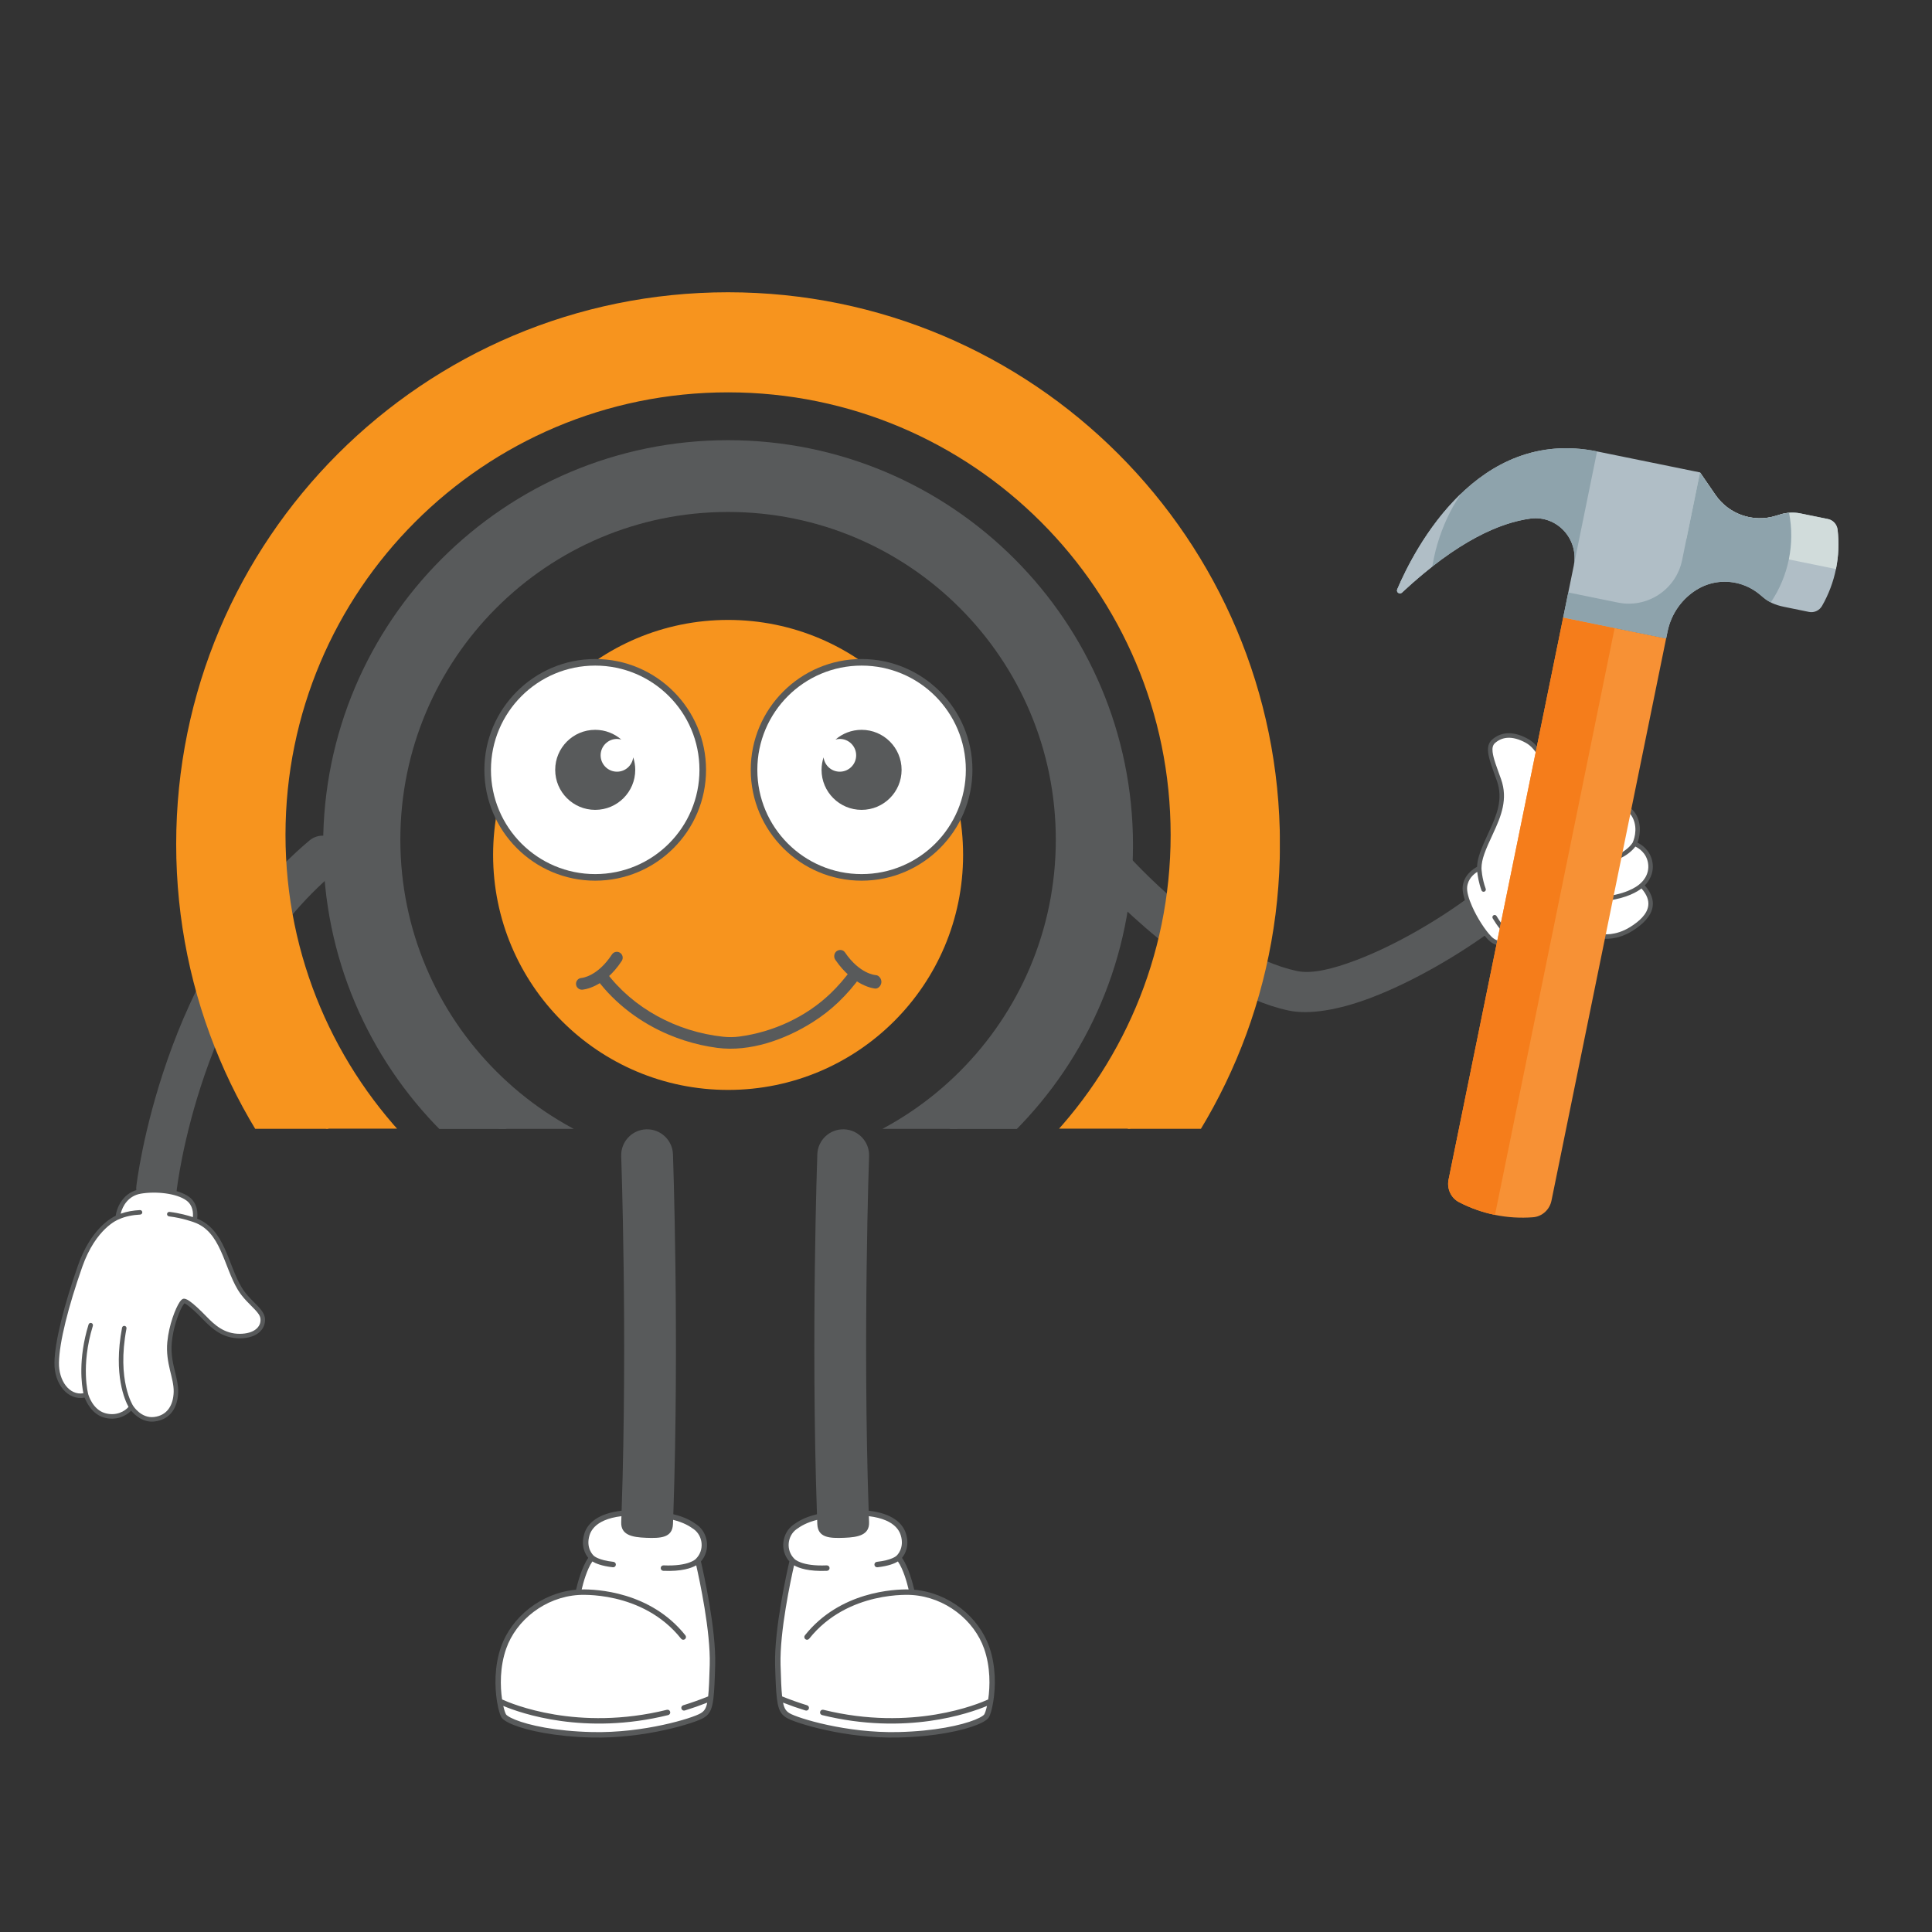 <svg xmlns="http://www.w3.org/2000/svg" xmlns:xlink="http://www.w3.org/1999/xlink" width="4000" zoomAndPan="magnify" viewBox="0 0 3000 3000" height="4000" preserveAspectRatio="xMidYMid meet" version="1.0"><rect x="0" y="0" width="3000" height="3000" fill="#333333" stroke="none"/><defs><clipPath id="c47a252185"><path d="M 765.691 962.617 L 1495.496 962.617 L 1495.496 1692.422 L 765.691 1692.422 Z M 765.691 962.617 " clip-rule="nonzero"/></clipPath><clipPath id="83bbbc7b31"><path d="M 1130.594 962.617 C 929.062 962.617 765.691 1125.988 765.691 1327.52 C 765.691 1529.051 929.062 1692.422 1130.594 1692.422 C 1332.125 1692.422 1495.496 1529.051 1495.496 1327.52 C 1495.496 1125.988 1332.125 962.617 1130.594 962.617 Z M 1130.594 962.617 " clip-rule="nonzero"/></clipPath><clipPath id="33550ace74"><path d="M 1695 1315 L 2334 1315 L 2334 1572 L 1695 1572 Z M 1695 1315 " clip-rule="nonzero"/></clipPath><clipPath id="7119ed9449"><path d="M 1673.445 1245.414 L 2527.938 1103.184 L 2591.234 1483.449 L 1736.742 1625.68 Z M 1673.445 1245.414 " clip-rule="nonzero"/></clipPath><clipPath id="24881e9f15"><path d="M 2527.57 1103.242 L 1673.074 1245.473 L 1736.371 1625.742 L 2590.863 1483.512 Z M 2527.57 1103.242 " clip-rule="nonzero"/></clipPath><clipPath id="944d6be556"><path d="M 2274 1142 L 2564 1142 L 2564 1479 L 2274 1479 Z M 2274 1142 " clip-rule="nonzero"/></clipPath><clipPath id="0e6e007e0b"><path d="M 1673.445 1245.414 L 2527.938 1103.184 L 2591.234 1483.449 L 1736.742 1625.68 Z M 1673.445 1245.414 " clip-rule="nonzero"/></clipPath><clipPath id="5c76165fb9"><path d="M 2527.57 1103.242 L 1673.074 1245.473 L 1736.371 1625.742 L 2590.863 1483.512 Z M 2527.57 1103.242 " clip-rule="nonzero"/></clipPath><clipPath id="26d12be80b"><path d="M 2271 1138 L 2567 1138 L 2567 1482 L 2271 1482 Z M 2271 1138 " clip-rule="nonzero"/></clipPath><clipPath id="1efcc36378"><path d="M 1673.445 1245.414 L 2527.938 1103.184 L 2591.234 1483.449 L 1736.742 1625.68 Z M 1673.445 1245.414 " clip-rule="nonzero"/></clipPath><clipPath id="79eafb0fce"><path d="M 2527.57 1103.242 L 1673.074 1245.473 L 1736.371 1625.742 L 2590.863 1483.512 Z M 2527.57 1103.242 " clip-rule="nonzero"/></clipPath><clipPath id="466b181e9f"><path d="M 211 1297 L 533 1297 L 533 1877 L 211 1877 Z M 211 1297 " clip-rule="nonzero"/></clipPath><clipPath id="a20a3a52fd"><path d="M 62.945 1304.059 L 535.301 1292.371 L 557.785 2201.094 L 85.43 2212.781 Z M 62.945 1304.059 " clip-rule="nonzero"/></clipPath><clipPath id="7a0e96ebed"><path d="M 535.559 1292.367 L 63.203 1304.051 L 85.688 2212.773 L 558.043 2201.086 Z M 535.559 1292.367 " clip-rule="nonzero"/></clipPath><clipPath id="6be608d5c1"><path d="M 88 1848 L 409 1848 L 409 2205 L 88 2205 Z M 88 1848 " clip-rule="nonzero"/></clipPath><clipPath id="d641df66a2"><path d="M 62.945 1304.059 L 535.301 1292.371 L 557.785 2201.094 L 85.43 2212.781 Z M 62.945 1304.059 " clip-rule="nonzero"/></clipPath><clipPath id="3a079ecf81"><path d="M 535.559 1292.367 L 63.203 1304.051 L 85.688 2212.773 L 558.043 2201.086 Z M 535.559 1292.367 " clip-rule="nonzero"/></clipPath><clipPath id="05abbd574d"><path d="M 84 1844 L 412 1844 L 412 2208 L 84 2208 Z M 84 1844 " clip-rule="nonzero"/></clipPath><clipPath id="583cb9e28a"><path d="M 62.945 1304.059 L 535.301 1292.371 L 557.785 2201.094 L 85.43 2212.781 Z M 62.945 1304.059 " clip-rule="nonzero"/></clipPath><clipPath id="f7477a4cc9"><path d="M 535.559 1292.367 L 63.203 1304.051 L 85.688 2212.773 L 558.043 2201.086 Z M 535.559 1292.367 " clip-rule="nonzero"/></clipPath><clipPath id="0500642e79"><path d="M 357.41 523.34 L 1903.91 523.34 L 1903.91 1752.59 L 357.41 1752.59 Z M 357.41 523.34 " clip-rule="nonzero"/></clipPath><clipPath id="05e5bb0b8c"><path d="M 501.781 683.52 L 1759.531 683.52 L 1759.531 1753.02 L 501.781 1753.02 Z M 501.781 683.52 " clip-rule="nonzero"/></clipPath><clipPath id="52df308e90"><path d="M 273.582 453.836 L 1987.332 453.836 L 1987.332 1752.836 L 273.582 1752.836 Z M 273.582 453.836 " clip-rule="nonzero"/></clipPath><clipPath id="2b84cfbbe6"><path d="M 558.051 731.355 L 1703.301 731.355 L 1703.301 1752.855 L 558.051 1752.855 Z M 558.051 731.355 " clip-rule="nonzero"/></clipPath><clipPath id="784fb4d2e3"><path d="M 752.133 1023.141 L 1097 1023.141 L 1097 1368 L 752.133 1368 Z M 752.133 1023.141 " clip-rule="nonzero"/></clipPath><clipPath id="a046ea27f3"><path d="M 1165 1023.141 L 1509.633 1023.141 L 1509.633 1368 L 1165 1368 Z M 1165 1023.141 " clip-rule="nonzero"/></clipPath><clipPath id="88c68c1338"><path d="M 2248 958 L 2588 958 L 2588 1891 L 2248 1891 Z M 2248 958 " clip-rule="nonzero"/></clipPath><clipPath id="d60df2aecf"><path d="M 2515.445 453.836 L 3176.785 1161.043 L 2334.82 1948.398 L 1673.48 1241.191 Z M 2515.445 453.836 " clip-rule="nonzero"/></clipPath><clipPath id="1de80470e2"><path d="M 3176.855 1161.117 L 2515.52 453.914 L 1673.555 1241.27 L 2334.891 1948.473 Z M 3176.855 1161.117 " clip-rule="nonzero"/></clipPath><clipPath id="c1fd9f280c"><path d="M 3176.855 1161.117 L 2515.52 453.914 L 1673.555 1241.27 L 2334.891 1948.473 Z M 3176.855 1161.117 " clip-rule="nonzero"/></clipPath><clipPath id="4296e8f0e7"><path d="M 2248 958 L 2508 958 L 2508 1887 L 2248 1887 Z M 2248 958 " clip-rule="nonzero"/></clipPath><clipPath id="36cfe0da16"><path d="M 2515.445 453.836 L 3176.785 1161.043 L 2334.82 1948.398 L 1673.48 1241.191 Z M 2515.445 453.836 " clip-rule="nonzero"/></clipPath><clipPath id="d2491afde2"><path d="M 3176.855 1161.117 L 2515.52 453.914 L 1673.555 1241.27 L 2334.891 1948.473 Z M 3176.855 1161.117 " clip-rule="nonzero"/></clipPath><clipPath id="b0839000e2"><path d="M 3176.855 1161.117 L 2515.52 453.914 L 1673.555 1241.27 L 2334.891 1948.473 Z M 3176.855 1161.117 " clip-rule="nonzero"/></clipPath><clipPath id="5a0d079d0b"><path d="M 2169 695 L 2855 695 L 2855 992 L 2169 992 Z M 2169 695 " clip-rule="nonzero"/></clipPath><clipPath id="2e2c931757"><path d="M 2515.445 453.836 L 3176.785 1161.043 L 2334.82 1948.398 L 1673.48 1241.191 Z M 2515.445 453.836 " clip-rule="nonzero"/></clipPath><clipPath id="c78a1bc318"><path d="M 3176.855 1161.117 L 2515.52 453.914 L 1673.555 1241.27 L 2334.891 1948.473 Z M 3176.855 1161.117 " clip-rule="nonzero"/></clipPath><clipPath id="9a8efa32f6"><path d="M 3176.855 1161.117 L 2515.52 453.914 L 1673.555 1241.27 L 2334.891 1948.473 Z M 3176.855 1161.117 " clip-rule="nonzero"/></clipPath><clipPath id="eb1cfbfec9"><path d="M 2618 733 L 2855 733 L 2855 884 L 2618 884 Z M 2618 733 " clip-rule="nonzero"/></clipPath><clipPath id="817329b108"><path d="M 2515.445 453.836 L 3176.785 1161.043 L 2334.82 1948.398 L 1673.48 1241.191 Z M 2515.445 453.836 " clip-rule="nonzero"/></clipPath><clipPath id="36673cadb3"><path d="M 3176.855 1161.117 L 2515.52 453.914 L 1673.555 1241.27 L 2334.891 1948.473 Z M 3176.855 1161.117 " clip-rule="nonzero"/></clipPath><clipPath id="6b10b15367"><path d="M 3176.855 1161.117 L 2515.52 453.914 L 1673.555 1241.27 L 2334.891 1948.473 Z M 3176.855 1161.117 " clip-rule="nonzero"/></clipPath><clipPath id="5dbd6e0455"><path d="M 2169 695 L 2480 695 L 2480 922 L 2169 922 Z M 2169 695 " clip-rule="nonzero"/></clipPath><clipPath id="0b0b16169e"><path d="M 2515.445 453.836 L 3176.785 1161.043 L 2334.82 1948.398 L 1673.48 1241.191 Z M 2515.445 453.836 " clip-rule="nonzero"/></clipPath><clipPath id="64d46421be"><path d="M 3176.855 1161.117 L 2515.52 453.914 L 1673.555 1241.27 L 2334.891 1948.473 Z M 3176.855 1161.117 " clip-rule="nonzero"/></clipPath><clipPath id="e21ca3ee12"><path d="M 3176.855 1161.117 L 2515.52 453.914 L 1673.555 1241.27 L 2334.891 1948.473 Z M 3176.855 1161.117 " clip-rule="nonzero"/></clipPath><clipPath id="819aafcdcb"><path d="M 2169 766 L 2270 766 L 2270 922 L 2169 922 Z M 2169 766 " clip-rule="nonzero"/></clipPath><clipPath id="5dde52a0ed"><path d="M 2515.445 453.836 L 3176.785 1161.043 L 2334.82 1948.398 L 1673.48 1241.191 Z M 2515.445 453.836 " clip-rule="nonzero"/></clipPath><clipPath id="cacc536f0a"><path d="M 3176.855 1161.117 L 2515.52 453.914 L 1673.555 1241.27 L 2334.891 1948.473 Z M 3176.855 1161.117 " clip-rule="nonzero"/></clipPath><clipPath id="7938b53fe7"><path d="M 3176.855 1161.117 L 2515.52 453.914 L 1673.555 1241.27 L 2334.891 1948.473 Z M 3176.855 1161.117 " clip-rule="nonzero"/></clipPath><clipPath id="eba73d78ff"><path d="M 2427 733 L 2782 733 L 2782 992 L 2427 992 Z M 2427 733 " clip-rule="nonzero"/></clipPath><clipPath id="1444c6c68b"><path d="M 2515.445 453.836 L 3176.785 1161.043 L 2334.82 1948.398 L 1673.48 1241.191 Z M 2515.445 453.836 " clip-rule="nonzero"/></clipPath><clipPath id="d1e84a5c94"><path d="M 3176.855 1161.117 L 2515.52 453.914 L 1673.555 1241.27 L 2334.891 1948.473 Z M 3176.855 1161.117 " clip-rule="nonzero"/></clipPath><clipPath id="381407e100"><path d="M 3176.855 1161.117 L 2515.52 453.914 L 1673.555 1241.27 L 2334.891 1948.473 Z M 3176.855 1161.117 " clip-rule="nonzero"/></clipPath></defs><g clip-path="url(#c47a252185)"><g clip-path="url(#83bbbc7b31)"><path fill="#f7941e" d="M 765.691 962.617 L 1495.496 962.617 L 1495.496 1692.422 L 765.691 1692.422 Z M 765.691 962.617 " fill-opacity="1" fill-rule="nonzero"/></g></g><g clip-path="url(#33550ace74)"><g clip-path="url(#7119ed9449)"><g clip-path="url(#24881e9f15)"><path fill="#585a5b" d="M 1749.902 1326.328 C 1749.902 1326.328 1886.559 1480.645 2013.949 1507.781 C 2037.445 1512.781 2070.055 1504.43 2105.66 1491.004 C 2166.496 1468.07 2234.281 1428.105 2283.508 1391.258 C 2297.367 1380.883 2317.043 1383.719 2327.414 1397.574 C 2337.789 1411.43 2334.957 1431.109 2321.098 1441.48 C 2267.621 1481.512 2193.891 1524.781 2127.789 1549.703 C 2078.762 1568.191 2033.238 1576.023 2000.883 1569.133 C 1858.086 1538.719 1703.215 1368.234 1703.215 1368.234 C 1691.652 1355.352 1692.723 1335.5 1705.605 1323.938 C 1718.488 1312.375 1738.34 1313.445 1749.902 1326.328 Z M 1749.902 1326.328 " fill-opacity="1" fill-rule="evenodd"/></g></g></g><g clip-path="url(#944d6be556)"><g clip-path="url(#0e6e007e0b)"><g clip-path="url(#5c76165fb9)"><path fill="#ffffff" d="M 2426.223 1249.039 C 2415.949 1243.531 2410.957 1235.953 2406.406 1217.332 C 2401.852 1198.715 2394.648 1163.375 2370.914 1150.363 C 2347.176 1137.359 2330.445 1141.238 2319.199 1151.141 C 2307.953 1161.051 2316.93 1181.137 2327.551 1211.023 C 2338.164 1240.906 2327.531 1266.664 2315.082 1293.324 C 2302.633 1319.98 2297.059 1333.848 2296.957 1348.195 C 2296.957 1348.195 2276.809 1356.719 2274.734 1376.848 C 2272.668 1396.977 2296.867 1439.898 2313.273 1456.691 C 2329.676 1473.484 2350.328 1459.055 2350.328 1459.055 C 2350.328 1459.055 2374.746 1477.539 2405.719 1478.23 C 2436.688 1478.922 2463.957 1457.645 2486.938 1453.688 C 2486.938 1453.688 2508.023 1458.188 2533.312 1442.316 C 2557.621 1427.059 2577.539 1404.289 2549.129 1374.723 C 2549.129 1374.723 2566.344 1361.395 2562.438 1339.203 C 2558.527 1317.004 2538.145 1310.262 2538.145 1310.262 C 2538.145 1310.262 2548.691 1289.164 2538.43 1268.348 C 2528.164 1247.531 2499.035 1242.973 2474.473 1246.84 C 2449.91 1250.707 2436.5 1254.551 2426.223 1249.039 Z M 2426.223 1249.039 " fill-opacity="1" fill-rule="evenodd"/></g></g></g><g clip-path="url(#26d12be80b)"><g clip-path="url(#1efcc36378)"><g clip-path="url(#79eafb0fce)"><path fill="#585a5b" d="M 2427.871 1245.969 C 2432.461 1248.43 2437.766 1248.664 2444.652 1247.988 C 2452.305 1247.238 2461.73 1245.316 2473.93 1243.398 C 2489.301 1240.977 2506.383 1241.785 2519.902 1247.457 C 2529.34 1251.414 2537.066 1257.715 2541.551 1266.805 C 2550.004 1283.953 2545.32 1301.281 2542.676 1308.422 C 2549.117 1311.578 2562.641 1320.262 2565.871 1338.594 C 2569.098 1356.941 2559.129 1369.746 2554.043 1374.922 C 2564.469 1386.754 2567.59 1397.633 2566.289 1407.355 C 2564.234 1422.684 2550.68 1435.531 2535.164 1445.266 C 2511.289 1460.254 2490.934 1457.887 2486.926 1457.227 C 2475.828 1459.285 2463.738 1465.398 2450.68 1470.914 C 2436.68 1476.824 2421.629 1482.074 2405.641 1481.715 C 2378.785 1481.117 2356.684 1467.605 2350.176 1463.207 C 2344.027 1466.605 2325.812 1474.52 2310.777 1459.129 C 2300.723 1448.832 2287.77 1428.941 2279.496 1410.219 C 2273.809 1397.344 2270.398 1384.977 2271.27 1376.492 C 2273.113 1358.562 2287.984 1348.988 2293.531 1346.016 C 2294.137 1332.031 2299.785 1317.852 2311.926 1291.848 C 2323.98 1266.031 2334.547 1241.129 2324.262 1212.188 C 2317.777 1193.938 2311.953 1179.258 2310.758 1168.27 C 2309.832 1159.754 2311.574 1153.219 2316.895 1148.527 C 2329.004 1137.859 2347.023 1133.301 2372.586 1147.312 C 2382.684 1152.844 2390.031 1162.121 2395.441 1172.598 C 2403.219 1187.637 2407.008 1205.129 2409.793 1216.508 C 2413.996 1233.719 2418.371 1240.871 2427.871 1245.969 Z M 2300.441 1348.172 C 2300.555 1334.203 2306.129 1320.738 2318.238 1294.797 C 2331.082 1267.293 2341.785 1240.684 2330.832 1209.855 C 2324.578 1192.246 2318.844 1178.113 2317.684 1167.512 C 2317.047 1161.633 2317.828 1156.996 2321.504 1153.758 C 2331.883 1144.613 2347.332 1141.414 2369.238 1153.422 C 2378.129 1158.293 2384.484 1166.574 2389.25 1175.797 C 2396.754 1190.301 2400.336 1207.191 2403.02 1218.164 C 2407.918 1238.188 2413.523 1246.184 2424.574 1252.109 C 2429.199 1254.586 2434.367 1255.461 2440.695 1255.242 C 2449.234 1254.953 2460.094 1252.629 2475.016 1250.281 C 2486.809 1248.422 2499.695 1248.562 2510.871 1251.691 C 2521.516 1254.672 2530.605 1260.363 2535.301 1269.887 C 2544.32 1288.18 2535.973 1306.715 2535.098 1308.555 C 2530.109 1316.281 2520.863 1322.781 2514.078 1325.883 C 2484.727 1339.297 2453.516 1334.559 2453.047 1334.484 L 2452.922 1334.469 C 2452.863 1334.461 2452.809 1334.457 2452.75 1334.449 C 2451.859 1334.375 2429.555 1332.285 2427.734 1311.559 C 2426.086 1292.793 2442.473 1276.863 2477.988 1269.75 C 2479.875 1269.371 2481.098 1267.531 2480.723 1265.648 C 2480.344 1263.762 2478.508 1262.535 2476.621 1262.914 C 2451.242 1268 2434.992 1277.68 2426.867 1289.469 C 2426.648 1281.293 2425.914 1276.184 2425.914 1276.184 C 2425.637 1274.281 2423.867 1272.961 2421.961 1273.238 C 2420.059 1273.516 2418.738 1275.285 2419.016 1277.188 C 2419.016 1277.188 2427.035 1331.543 2398.078 1367.238 C 2396.863 1368.734 2397.094 1370.93 2398.59 1372.141 C 2400.082 1373.355 2402.281 1373.125 2403.488 1371.633 C 2415.164 1357.238 2421.207 1339.992 2424.207 1324.145 C 2429.141 1333.449 2438.18 1337.797 2444.652 1339.789 C 2438.312 1345.891 2429.836 1357.625 2434.281 1374.141 C 2437.613 1386.496 2445.648 1393.691 2456.996 1397.223 C 2459.004 1397.848 2461.117 1398.352 2463.332 1398.746 C 2452.688 1409.102 2450.051 1424.93 2457.062 1437.109 C 2461.887 1445.5 2468.887 1450.457 2474.844 1453.34 C 2466.375 1456.273 2457.402 1460.504 2447.969 1464.492 C 2434.848 1470.031 2420.781 1475.082 2405.793 1474.75 C 2376.734 1474.098 2353.66 1457.191 2352.48 1456.309 C 2340.391 1446.395 2331.062 1434.578 2323.871 1422.473 C 2322.891 1420.816 2320.75 1420.273 2319.094 1421.258 C 2317.441 1422.238 2316.895 1424.379 2317.879 1426.031 C 2324.691 1437.5 2333.336 1448.711 2344.262 1458.453 C 2338.09 1461.316 2325.984 1464.719 2315.766 1454.258 C 2306.137 1444.398 2293.789 1425.324 2285.871 1407.402 C 2280.766 1395.844 2277.422 1384.82 2278.203 1377.203 C 2279.477 1364.836 2288.348 1357.348 2293.875 1353.832 C 2294.52 1360.031 2296.176 1370.746 2300.434 1382.469 C 2301.09 1384.273 2303.09 1385.211 2304.898 1384.551 C 2306.707 1383.895 2307.641 1381.891 2306.984 1380.086 C 2300.957 1363.488 2300.465 1349.051 2300.441 1348.172 Z M 2548.859 1379.574 C 2557.508 1389.41 2560.469 1398.316 2559.379 1406.43 C 2557.57 1419.922 2545.117 1430.793 2531.457 1439.363 C 2507.863 1454.176 2488.176 1450.383 2487.672 1450.285 C 2487.605 1450.27 2487.531 1450.254 2487.461 1450.246 L 2487.402 1450.238 C 2487.402 1450.238 2471.395 1448.051 2463.102 1433.633 C 2456.637 1422.395 2460.938 1407.301 2473.324 1399.785 C 2480.406 1400.074 2488.199 1399.566 2496.488 1398.461 C 2526.941 1394.414 2542.898 1384.266 2548.859 1379.574 Z M 2539.398 1314.559 C 2544.48 1316.973 2556.25 1324.16 2559.004 1339.805 C 2562.457 1359.434 2547.691 1371.41 2547.016 1371.945 C 2546.891 1372.039 2546.777 1372.141 2546.664 1372.254 L 2546.602 1372.32 C 2546.512 1372.41 2532.543 1386.641 2495.57 1391.555 C 2481.426 1393.434 2468.832 1393.605 2459.066 1390.57 C 2450.074 1387.77 2443.648 1382.117 2441.012 1372.332 C 2436.328 1354.941 2449.574 1344.195 2453.336 1341.551 C 2459.941 1342.344 2489.242 1344.898 2516.98 1332.219 C 2524.074 1328.973 2533.477 1322.418 2539.398 1314.559 Z M 2539.398 1314.559 " fill-opacity="1" fill-rule="evenodd"/></g></g></g><g clip-path="url(#466b181e9f)"><g clip-path="url(#a20a3a52fd)"><g clip-path="url(#7a0e96ebed)"><path fill="#585a5b" d="M 211.754 1841.633 C 211.754 1841.633 250.977 1497.363 480.691 1304.973 C 494.016 1293.816 513.891 1295.574 525.051 1308.895 C 536.207 1322.219 534.449 1342.098 521.125 1353.258 C 309.336 1530.641 274.344 1848.648 274.344 1848.648 C 272.406 1865.918 256.816 1878.367 239.543 1876.434 C 222.273 1874.5 209.816 1858.902 211.754 1841.633 Z M 211.754 1841.633 " fill-opacity="1" fill-rule="evenodd"/></g></g></g><g clip-path="url(#6be608d5c1)"><g clip-path="url(#d641df66a2)"><g clip-path="url(#3a079ecf81)"><path fill="#ffffff" d="M 302.289 1894.613 C 302.289 1894.613 307.555 1873.059 291.566 1861.312 C 275.582 1849.566 242.121 1845.945 217.977 1850.098 C 193.836 1854.25 184.262 1876.203 182.871 1890.238 C 182.871 1890.238 146.426 1903.449 124.43 1966.062 C 102.434 2028.668 88.629 2083.926 88.047 2115.832 C 87.465 2147.734 108.039 2173.293 133.68 2166.109 C 133.68 2166.109 140.883 2191.551 162.16 2197.695 C 182.902 2203.68 198.902 2192.43 203.754 2184.797 C 203.754 2184.797 217.332 2206.48 239.648 2203.785 C 262.254 2201.059 272.633 2183.59 273.191 2161.316 C 273.746 2139.039 260.215 2116.543 263.289 2084.113 C 266.359 2051.688 281.137 2020.301 285.676 2020.086 C 290.211 2019.875 303.531 2031.637 317.773 2046.375 C 332.016 2061.105 347.5 2074.695 372.316 2074.637 C 397.133 2074.578 409.195 2061.871 407.969 2047.715 C 406.738 2033.559 385.68 2023.074 372.258 2000.902 C 350.539 1965.008 346.207 1909.875 302.289 1894.613 Z M 302.289 1894.613 " fill-opacity="1" fill-rule="evenodd"/></g></g></g><g clip-path="url(#05abbd574d)"><g clip-path="url(#583cb9e28a)"><g clip-path="url(#f7477a4cc9)"><path fill="#585a5b" d="M 306.207 1892.34 C 327.391 1900.773 339.477 1918.363 348.777 1938.555 C 358.008 1958.617 364.453 1981.246 375.25 1999.09 C 383.164 2012.156 393.809 2021.062 401.293 2029.125 C 406.992 2035.258 410.902 2041.062 411.453 2047.41 C 412.816 2063.172 399.961 2078.07 372.324 2078.137 C 346.406 2078.199 330.133 2064.199 315.258 2048.801 C 305.492 2038.699 296.191 2030.004 289.953 2025.781 C 288.781 2024.984 287.738 2024.367 286.836 2023.953 C 286.672 2023.883 286.531 2023.809 286.395 2023.742 C 285.668 2024.66 283.844 2027.039 282.5 2029.535 C 276.551 2040.613 268.871 2062.281 266.77 2084.441 C 264.973 2103.453 269.062 2118.961 272.465 2133.031 C 274.859 2142.953 276.918 2152.199 276.688 2161.402 C 276.086 2185.559 264.578 2204.301 240.066 2207.258 C 221.977 2209.441 209.102 2197.031 203.668 2190.488 C 196.234 2198.273 180.645 2206.672 161.191 2201.055 C 143.031 2195.809 134.289 2177.621 131.422 2170.227 C 105.148 2175.145 83.945 2148.934 84.547 2115.766 C 85.133 2083.633 98.969 2027.961 121.125 1964.902 C 140.672 1909.273 171.488 1891.637 179.645 1887.82 C 181.848 1872.676 192.484 1850.93 217.387 1846.648 C 242.418 1842.344 277.062 1846.312 293.637 1858.492 C 307.488 1868.668 307.066 1885.449 306.207 1892.34 Z M 187.379 1884.633 C 190.406 1872.176 199.535 1856.816 218.57 1853.547 C 241.832 1849.543 274.094 1852.812 289.496 1864.133 C 299.766 1871.672 300.102 1883.789 299.492 1889.938 C 292.973 1887.789 279.234 1883.738 263.305 1881.828 C 261.383 1881.602 259.641 1882.969 259.414 1884.891 C 259.18 1886.805 260.551 1888.547 262.469 1888.781 C 283.809 1891.332 301.039 1897.883 301.039 1897.883 L 301.141 1897.918 C 322.137 1905.215 333.535 1922.184 342.418 1941.48 C 351.762 1961.777 358.34 1984.66 369.266 2002.715 C 377.457 2016.25 388.414 2025.539 396.168 2033.887 C 400.633 2038.695 404.051 2043.043 404.48 2048.016 C 405.566 2060.57 394.32 2071.086 372.309 2071.141 C 348.598 2071.191 333.895 2058.02 320.285 2043.941 C 310.113 2033.41 300.379 2024.391 293.879 2019.984 C 290.273 2017.547 287.309 2016.508 285.512 2016.594 C 284.719 2016.625 283.781 2016.883 282.789 2017.555 C 281.75 2018.258 280.418 2019.656 279 2021.754 C 272.625 2031.188 262.328 2057.137 259.805 2083.785 C 258.227 2100.43 260.887 2114.527 263.891 2127.324 C 266.746 2139.469 269.961 2150.371 269.691 2161.227 C 269.18 2181.625 259.93 2197.812 239.23 2200.312 C 218.977 2202.754 206.719 2182.938 206.719 2182.938 L 206.656 2182.844 C 206.656 2182.844 180.996 2144.113 196.391 2062.941 C 196.754 2061.043 195.504 2059.215 193.609 2058.852 C 191.711 2058.488 189.875 2059.742 189.516 2061.637 C 175.578 2135.141 194.348 2175.27 199.57 2184.605 C 194.086 2191.301 180.391 2199.312 163.133 2194.332 C 143.816 2188.754 137.227 2165.793 137.047 2165.168 C 137.047 2165.168 124.93 2121.414 144.191 2058.758 C 144.762 2056.91 143.723 2054.953 141.875 2054.383 C 140.031 2053.816 138.07 2054.852 137.508 2056.699 C 120.824 2110.957 126.984 2151.551 129.473 2163.469 C 107.523 2167.074 91.035 2143.836 91.547 2115.895 C 92.121 2084.219 105.891 2029.379 127.727 1967.219 C 148.879 1907.016 183.531 1893.73 184.055 1893.531 L 184.191 1893.48 L 184.277 1893.441 C 184.289 1893.438 184.309 1893.426 184.324 1893.422 C 194.883 1888.625 206.273 1886.582 217.652 1886 C 219.582 1885.902 221.066 1884.254 220.965 1882.328 C 220.867 1880.395 219.223 1878.91 217.293 1879.012 C 207.156 1879.527 197.016 1881.16 187.379 1884.633 Z M 187.379 1884.633 " fill-opacity="1" fill-rule="evenodd"/></g></g></g><g clip-path="url(#0500642e79)"><path fill="#f7941e" d="M 1130.523 523.34 C 1344.027 523.34 1537.301 609.871 1677.203 749.773 C 1817.129 889.699 1903.66 1082.973 1903.66 1296.453 C 1903.66 1509.934 1817.129 1703.227 1677.203 1843.129 C 1537.301 1983.055 1344.027 2069.59 1130.523 2069.59 C 917.043 2069.59 723.77 1983.055 583.848 1843.129 C 443.941 1703.227 357.41 1509.934 357.41 1296.453 C 357.41 1082.973 443.941 889.699 583.848 749.773 C 723.77 609.871 917.043 523.34 1130.523 523.34 Z M 1616.473 810.527 C 1492.121 686.156 1320.301 609.238 1130.523 609.238 C 940.77 609.238 768.949 686.156 644.602 810.527 C 520.23 934.875 443.309 1106.676 443.309 1296.453 C 443.309 1486.23 520.23 1658.051 644.602 1782.398 C 768.949 1906.77 940.77 1983.688 1130.523 1983.688 C 1320.301 1983.688 1492.121 1906.77 1616.473 1782.398 C 1740.84 1658.051 1817.762 1486.23 1817.762 1296.453 C 1817.762 1106.676 1740.84 934.875 1616.473 810.527 " fill-opacity="1" fill-rule="nonzero"/></g><g clip-path="url(#05e5bb0b8c)"><path fill="#585a5b" d="M 1130.539 683.52 C 1304.176 683.52 1461.363 753.895 1575.141 867.676 C 1688.938 981.473 1759.316 1138.66 1759.316 1312.277 C 1759.316 1485.898 1688.938 1643.102 1575.141 1756.879 C 1461.363 1870.68 1304.176 1941.055 1130.539 1941.055 C 956.922 1941.055 799.734 1870.68 685.938 1756.879 C 572.156 1643.102 501.781 1485.898 501.781 1312.277 C 501.781 1138.66 572.156 981.473 685.938 867.676 C 799.734 753.895 956.922 683.52 1130.539 683.52 Z M 1525.75 917.086 C 1424.621 815.938 1284.883 753.383 1130.539 753.383 C 976.215 753.383 836.477 815.938 735.348 917.086 C 634.199 1018.215 571.641 1157.938 571.641 1312.277 C 571.641 1466.621 634.199 1606.359 735.348 1707.488 C 836.477 1808.637 976.215 1871.191 1130.539 1871.191 C 1284.883 1871.191 1424.621 1808.637 1525.75 1707.488 C 1626.898 1606.359 1689.453 1466.621 1689.453 1312.277 C 1689.453 1157.938 1626.898 1018.215 1525.75 917.086 " fill-opacity="1" fill-rule="nonzero"/></g><g clip-path="url(#52df308e90)"><path fill="#f7941e" d="M 1130.52 453.836 C 1367.172 453.836 1581.398 549.75 1736.469 704.824 C 1891.566 859.918 1987.48 1074.148 1987.48 1310.773 C 1987.48 1547.402 1891.566 1761.652 1736.469 1916.723 C 1581.398 2071.82 1367.172 2167.734 1130.52 2167.734 C 893.895 2167.734 679.664 2071.82 524.57 1916.723 C 369.496 1761.652 273.582 1547.402 273.582 1310.773 C 273.582 1074.148 369.496 859.918 524.57 704.824 C 679.664 549.75 893.895 453.836 1130.52 453.836 Z M 1669.152 772.164 C 1531.324 634.309 1340.875 549.051 1130.52 549.051 C 920.191 549.051 729.742 634.309 591.91 772.164 C 454.055 909.996 368.797 1100.418 368.797 1310.773 C 368.797 1521.129 454.055 1711.578 591.91 1849.406 C 729.742 1987.262 920.191 2072.523 1130.52 2072.523 C 1340.875 2072.523 1531.324 1987.262 1669.152 1849.406 C 1807.008 1711.578 1892.27 1521.129 1892.27 1310.773 C 1892.27 1100.418 1807.008 909.996 1669.152 772.164 " fill-opacity="1" fill-rule="nonzero"/></g><g clip-path="url(#2b84cfbbe6)"><path fill="#585a5b" d="M 1130.543 731.355 C 1288.645 731.355 1431.762 795.434 1535.363 899.031 C 1638.977 1002.645 1703.055 1145.766 1703.055 1303.848 C 1703.055 1461.934 1638.977 1605.066 1535.363 1708.668 C 1431.762 1812.281 1288.645 1876.359 1130.543 1876.359 C 972.461 1876.359 829.34 1812.281 725.727 1708.668 C 622.125 1605.066 558.051 1461.934 558.051 1303.848 C 558.051 1145.766 622.125 1002.645 725.727 899.031 C 829.34 795.434 972.461 731.355 1130.543 731.355 Z M 1490.391 944.02 C 1398.309 851.922 1271.074 794.965 1130.543 794.965 C 990.027 794.965 862.793 851.922 770.715 944.02 C 678.617 1036.102 621.656 1163.316 621.656 1303.848 C 621.656 1444.379 678.617 1571.613 770.715 1663.695 C 862.793 1755.789 990.027 1812.75 1130.543 1812.75 C 1271.074 1812.75 1398.309 1755.789 1490.391 1663.695 C 1582.484 1571.613 1639.445 1444.379 1639.445 1303.848 C 1639.445 1163.316 1582.484 1036.102 1490.391 944.02 " fill-opacity="1" fill-rule="nonzero"/></g><path fill="#ffffff" d="M 919.035 2418.754 C 919.035 2418.754 904.051 2406 911.473 2382.371 C 917.637 2362.762 942.355 2345.68 1001.191 2349.504 C 1051.508 2352.77 1068.18 2362.828 1079.664 2371.027 C 1095.887 2382.617 1099.156 2407.973 1083.75 2423.379 C 1083.75 2423.379 1107.992 2524.191 1106.305 2585.094 C 1104.617 2645.996 1102.898 2656.324 1090.219 2663.973 C 1077.543 2671.617 1000.758 2695.727 919.035 2693.762 C 837.305 2691.797 787.211 2673.645 781.93 2663.973 C 776.656 2654.301 765.977 2604.598 781.93 2558.828 C 797.887 2513.051 844.113 2475.941 897.926 2472.48 C 897.926 2472.48 905.633 2434.27 919.035 2418.754 Z M 1395.078 2418.754 C 1395.078 2418.754 1410.062 2406 1402.637 2382.371 C 1396.477 2362.762 1371.758 2345.68 1312.918 2349.504 C 1262.605 2352.77 1245.93 2362.828 1234.449 2371.027 C 1218.223 2382.617 1214.949 2407.973 1230.363 2423.379 C 1230.363 2423.379 1206.117 2524.191 1207.805 2585.094 C 1209.496 2645.996 1211.215 2656.324 1223.895 2663.973 C 1236.57 2671.617 1313.355 2695.727 1395.078 2693.762 C 1476.801 2691.797 1526.902 2673.645 1532.18 2663.973 C 1537.457 2654.301 1548.137 2604.598 1532.18 2558.828 C 1516.219 2513.051 1470 2475.941 1416.188 2472.48 C 1416.188 2472.48 1408.48 2434.27 1395.078 2418.754 Z M 1395.078 2418.754 " fill-opacity="1" fill-rule="evenodd"/><path fill="#585a5b" d="M 965.246 2345.812 C 929.047 2349.887 912.48 2365.059 907.438 2381.105 C 901.289 2400.66 908.973 2413.559 913.469 2419.012 C 903.266 2433.363 896.57 2459.5 894.473 2468.5 C 840.285 2473.297 794.094 2511.082 777.934 2557.43 C 767.328 2587.859 768.234 2619.965 771.684 2641.645 C 771.66 2642.219 771.758 2642.797 771.961 2643.328 C 773.844 2654.465 776.367 2662.609 778.219 2665.996 C 779.074 2667.566 780.711 2669.379 783.281 2671.215 C 786.332 2673.402 790.871 2675.805 796.84 2678.223 C 818.793 2687.113 861.016 2696.598 918.93 2697.992 C 1001.766 2699.98 1079.555 2675.348 1092.406 2667.594 C 1099.688 2663.199 1103.977 2658.137 1106.535 2645.332 C 1106.973 2643.121 1107.367 2640.656 1107.711 2637.883 C 1107.734 2637.742 1107.754 2637.602 1107.762 2637.457 C 1109.152 2626.09 1109.859 2609.691 1110.535 2585.211 C 1112.09 2529.25 1091.922 2439.824 1088.391 2424.621 C 1103.785 2407.207 1099.738 2380.164 1082.117 2367.582 C 1074.602 2362.215 1064.93 2356 1045.535 2351.324 C 1055.016 2076.031 1044.988 1792.391 1044.988 1792.391 C 1044.207 1770.211 1025.562 1752.836 1003.379 1753.617 C 981.199 1754.402 963.828 1773.051 964.613 1795.23 C 964.613 1795.23 974.477 2074.168 965.246 2345.812 Z M 1268.578 2351.324 C 1259.098 2076.031 1269.121 1792.391 1269.121 1792.391 C 1269.906 1770.211 1288.551 1752.836 1310.734 1753.617 C 1332.914 1754.402 1350.285 1773.051 1349.5 1795.23 C 1349.5 1795.23 1339.637 2074.168 1348.867 2345.812 C 1385.066 2349.887 1401.633 2365.059 1406.676 2381.105 C 1412.82 2400.66 1405.141 2413.559 1400.645 2419.012 C 1410.84 2433.363 1417.543 2459.5 1419.637 2468.5 C 1473.828 2473.297 1520.016 2511.082 1536.18 2557.43 C 1546.785 2587.859 1545.875 2619.965 1542.43 2641.645 C 1542.453 2642.219 1542.355 2642.797 1542.152 2643.328 C 1540.27 2654.465 1537.746 2662.609 1535.895 2665.996 C 1535.039 2667.566 1533.395 2669.379 1530.832 2671.215 C 1527.781 2673.402 1523.242 2675.805 1517.273 2678.223 C 1495.312 2687.113 1453.098 2696.598 1395.18 2697.992 C 1312.348 2699.98 1234.559 2675.348 1221.707 2667.594 C 1214.426 2663.199 1210.133 2658.137 1207.578 2645.332 C 1207.141 2643.121 1206.746 2640.656 1206.402 2637.883 C 1206.379 2637.742 1206.359 2637.602 1206.352 2637.457 C 1204.957 2626.09 1204.254 2609.691 1203.574 2585.211 C 1202.023 2529.25 1222.191 2439.82 1225.727 2424.629 C 1210.32 2407.207 1214.371 2380.164 1231.988 2367.582 C 1239.512 2362.215 1249.18 2356 1268.578 2351.324 Z M 1349.164 2354.312 C 1349.273 2357.387 1349.383 2360.461 1349.5 2363.543 C 1350.238 2383.441 1332.914 2387.078 1310.734 2387.898 C 1288.551 2388.727 1269.926 2388.098 1269.121 2366.527 C 1269.043 2364.344 1268.961 2362.156 1268.887 2359.996 C 1252.285 2364.227 1243.664 2369.652 1236.91 2374.473 C 1222.691 2384.629 1219.848 2406.844 1233.332 2420.363 C 1233.387 2420.418 1233.445 2420.477 1233.496 2420.539 L 1233.559 2420.605 L 1233.629 2420.684 C 1233.629 2420.684 1244.102 2432.426 1283.758 2430.707 C 1286.09 2430.605 1288.07 2432.414 1288.168 2434.754 C 1288.27 2437.086 1286.457 2439.062 1284.121 2439.164 C 1255.559 2440.402 1240.363 2434.898 1233.023 2430.648 C 1227.828 2453.496 1210.609 2533.559 1212.035 2584.977 C 1212.664 2607.602 1213.277 2623.168 1214.477 2634.176 C 1227.621 2639.48 1240.535 2644.035 1253.199 2647.934 C 1255.434 2648.617 1256.688 2650.988 1256 2653.223 C 1255.312 2655.457 1252.941 2656.707 1250.711 2656.023 C 1239.309 2652.52 1227.707 2648.48 1215.918 2643.863 C 1217.812 2653.219 1220.715 2657.113 1226.082 2660.344 C 1238.586 2667.891 1314.359 2691.465 1394.977 2689.531 C 1451.473 2688.168 1492.68 2679.047 1514.094 2670.375 C 1519.281 2668.277 1523.246 2666.234 1525.902 2664.336 C 1527.141 2663.445 1528.051 2662.695 1528.461 2661.941 C 1529.699 2659.68 1531.223 2655.148 1532.609 2648.953 C 1505.383 2660.352 1406.441 2695.188 1276.574 2663.184 C 1274.305 2662.625 1272.918 2660.328 1273.477 2658.062 C 1274.035 2655.793 1276.328 2654.402 1278.602 2654.965 C 1417.105 2689.094 1519.652 2645.703 1534.461 2638.902 C 1537.5 2618.598 1538.086 2588.629 1528.184 2560.223 C 1512.738 2515.93 1467.988 2480.055 1415.918 2476.707 L 1415.855 2476.703 C 1415.855 2476.703 1316.754 2468.848 1256.461 2544.617 C 1255.008 2546.445 1252.34 2546.746 1250.512 2545.293 C 1248.684 2543.84 1248.383 2541.176 1249.836 2539.348 C 1304.105 2471.148 1388.418 2467.684 1410.875 2468.047 C 1408.555 2458.203 1402.832 2436.926 1394.27 2424.629 C 1389.559 2427.523 1380 2431.727 1362.492 2433.648 C 1360.168 2433.902 1358.078 2432.227 1357.82 2429.902 C 1357.566 2427.578 1359.242 2425.488 1361.566 2425.23 C 1385.254 2422.633 1391.953 2415.895 1391.953 2415.895 L 1392.027 2415.816 C 1392.129 2415.711 1392.234 2415.613 1392.348 2415.516 C 1392.758 2415.145 1404.98 2403.957 1398.598 2383.641 C 1395.82 2374.801 1388.734 2366.656 1375.84 2361.027 C 1368.715 2357.922 1359.914 2355.594 1349.164 2354.312 Z M 964.949 2354.312 C 954.199 2355.594 945.391 2357.922 938.273 2361.027 C 925.379 2366.656 918.293 2374.801 915.512 2383.641 C 909.129 2403.957 921.348 2415.145 921.766 2415.516 C 921.875 2415.613 921.98 2415.711 922.082 2415.816 L 922.156 2415.895 C 922.156 2415.895 928.859 2422.633 952.547 2425.23 C 954.863 2425.488 956.547 2427.578 956.293 2429.902 C 956.035 2432.227 953.945 2433.902 951.621 2433.648 C 934.113 2431.727 924.555 2427.523 919.84 2424.629 C 911.281 2436.926 905.559 2458.203 903.238 2468.047 C 925.695 2467.684 1010.004 2471.148 1064.277 2539.348 C 1065.73 2541.176 1065.43 2543.84 1063.602 2545.293 C 1061.773 2546.746 1059.105 2546.445 1057.652 2544.617 C 997.359 2468.848 898.258 2476.703 898.258 2476.703 L 898.195 2476.707 C 846.125 2480.055 801.367 2515.93 785.93 2560.223 C 776.027 2588.629 776.613 2618.598 779.652 2638.902 C 794.457 2645.703 897.008 2689.094 1035.512 2654.965 C 1037.777 2654.402 1040.074 2655.793 1040.637 2658.062 C 1041.191 2660.328 1039.805 2662.625 1037.539 2663.184 C 907.668 2695.188 808.727 2660.352 781.504 2648.953 C 782.891 2655.148 784.414 2659.68 785.648 2661.941 C 786.062 2662.695 786.973 2663.445 788.211 2664.336 C 790.859 2666.234 794.832 2668.277 800.016 2670.375 C 821.434 2679.047 862.637 2688.168 919.133 2689.531 C 999.754 2691.465 1075.527 2667.891 1088.031 2660.344 C 1093.391 2657.113 1096.297 2653.219 1098.195 2643.863 C 1086.406 2648.48 1074.801 2652.52 1063.402 2656.023 C 1061.168 2656.707 1058.801 2655.457 1058.109 2653.223 C 1057.426 2650.988 1058.68 2648.617 1060.914 2647.934 C 1073.57 2644.039 1086.492 2639.48 1099.629 2634.176 C 1100.836 2623.168 1101.445 2607.602 1102.07 2584.977 C 1103.504 2533.559 1086.285 2453.496 1081.09 2430.648 C 1073.746 2434.898 1058.547 2440.402 1029.992 2439.164 C 1027.652 2439.062 1025.84 2437.086 1025.945 2434.754 C 1026.043 2432.414 1028.023 2430.605 1030.355 2430.707 C 1070.004 2432.426 1080.484 2420.684 1080.484 2420.684 L 1080.574 2420.582 L 1080.613 2420.539 C 1080.668 2420.477 1080.727 2420.418 1080.781 2420.363 C 1094.266 2406.844 1091.422 2384.629 1077.203 2374.473 C 1070.445 2369.652 1061.824 2364.227 1045.227 2359.996 C 1045.145 2362.156 1045.066 2364.344 1044.984 2366.527 C 1044.188 2388.098 1025.559 2388.727 1003.379 2387.898 C 981.199 2387.078 963.875 2383.441 964.613 2363.543 C 964.727 2360.461 964.84 2357.387 964.949 2354.312 Z M 964.949 2354.312 " fill-opacity="1" fill-rule="evenodd"/><path fill="#585a5b" d="M 1359.574 1535.047 C 1359.477 1535.047 1359.375 1535.047 1359.27 1535.047 C 1357.902 1535.047 1325.602 1532.016 1296.98 1490.203 C 1294.129 1486.043 1295.184 1479.664 1299.344 1476.82 C 1303.5 1473.977 1309.18 1474.688 1312.027 1478.832 C 1335.086 1512.512 1358.988 1514.094 1359.988 1514.156 C 1364.977 1514.449 1368.852 1520.027 1368.617 1525.012 C 1368.402 1529.895 1364.422 1535.047 1359.574 1535.047 " fill-opacity="1" fill-rule="nonzero"/><path fill="#585a5b" d="M 1332.715 1502.652 C 1328.699 1500.816 1323.953 1502.406 1321.375 1505.996 C 1312.133 1518.863 1301.199 1531.48 1289.738 1542.492 C 1252.23 1578.551 1201.059 1602.602 1147.719 1609.598 C 1139.52 1610.672 1131.215 1610.719 1122.996 1609.844 C 1049.992 1602.039 982.742 1565.148 941.148 1509.508 C 938.133 1505.473 932.414 1504.648 928.383 1507.656 C 924.352 1510.68 923.523 1516.395 926.539 1520.422 C 955.234 1558.746 994.754 1588.262 1038.77 1606.777 C 1054.625 1613.445 1071.07 1618.703 1087.844 1622.492 C 1096.316 1624.398 1104.879 1625.934 1113.488 1627.082 C 1164.402 1633.883 1219.332 1614.223 1262.059 1587.156 C 1276.488 1578.012 1290.059 1567.488 1302.371 1555.641 C 1314.723 1543.77 1326.492 1530.172 1336.426 1516.309 C 1339.711 1511.723 1338.129 1505.129 1332.715 1502.652 " fill-opacity="1" fill-rule="nonzero"/><path fill="#585a5b" d="M 903.527 1536.785 C 898.715 1536.785 894.684 1533.016 894.426 1528.152 C 894.152 1523.156 897.961 1518.879 902.953 1518.566 C 904.168 1518.461 927.91 1516.086 950.184 1482.113 C 952.945 1477.906 958.586 1476.723 962.812 1479.484 C 967.02 1482.25 968.199 1487.902 965.434 1492.117 C 937.652 1534.492 905.379 1536.699 904.02 1536.773 C 903.852 1536.785 903.688 1536.785 903.527 1536.785 " fill-opacity="1" fill-rule="nonzero"/><g clip-path="url(#784fb4d2e3)"><path fill="#585a5b" d="M 924.184 1367.52 C 829.309 1367.52 752.125 1290.316 752.125 1195.418 C 752.125 1100.523 829.316 1023.316 924.195 1023.316 C 1019.113 1023.316 1096.328 1100.523 1096.328 1195.418 C 1096.328 1290.316 1019.105 1367.52 924.184 1367.52 " fill-opacity="1" fill-rule="nonzero"/></g><path fill="#ffffff" d="M 1086.113 1195.426 C 1086.113 1106.004 1013.672 1033.539 924.203 1033.539 C 834.836 1033.539 762.348 1106.004 762.348 1195.426 C 762.348 1284.832 834.836 1357.297 924.184 1357.297 C 1013.672 1357.297 1086.113 1284.832 1086.113 1195.426 " fill-opacity="1" fill-rule="nonzero"/><path fill="#585a5b" d="M 924.215 1133.27 C 939.754 1133.27 953.898 1138.98 964.773 1148.398 C 962.629 1147.801 960.438 1147.402 958.086 1147.402 C 944.055 1147.402 932.648 1158.781 932.648 1172.824 C 932.648 1186.898 944.055 1198.281 958.082 1198.281 C 971.098 1198.281 981.691 1188.527 983.246 1176 C 985.242 1182.109 986.398 1188.617 986.398 1195.426 C 986.398 1229.742 958.555 1257.555 924.215 1257.555 C 889.914 1257.555 862.082 1229.742 862.121 1195.426 C 862.082 1161.109 889.891 1133.27 924.215 1133.27 " fill-opacity="1" fill-rule="nonzero"/><g clip-path="url(#a046ea27f3)"><path fill="#585a5b" d="M 1337.91 1367.52 C 1242.988 1367.52 1165.766 1290.316 1165.766 1195.418 C 1165.766 1100.523 1242.98 1023.316 1337.887 1023.316 C 1432.777 1023.316 1509.984 1100.523 1509.984 1195.418 C 1509.984 1290.316 1432.793 1367.52 1337.91 1367.52 " fill-opacity="1" fill-rule="nonzero"/></g><path fill="#ffffff" d="M 1175.988 1195.426 C 1175.988 1106.004 1248.434 1033.539 1337.887 1033.539 C 1427.262 1033.539 1499.758 1106.004 1499.758 1195.426 C 1499.758 1284.832 1427.262 1357.297 1337.91 1357.297 C 1248.434 1357.297 1175.988 1284.832 1175.988 1195.426 " fill-opacity="1" fill-rule="nonzero"/><path fill="#585a5b" d="M 1337.887 1133.27 C 1322.355 1133.27 1308.215 1138.98 1297.324 1148.398 C 1299.473 1147.801 1301.664 1147.402 1304 1147.402 C 1318.039 1147.402 1329.441 1158.781 1329.441 1172.824 C 1329.441 1186.898 1318.039 1198.281 1304.02 1198.281 C 1291.008 1198.281 1280.406 1188.527 1278.852 1176 C 1276.871 1182.109 1275.699 1188.617 1275.699 1195.426 C 1275.699 1229.742 1303.551 1257.555 1337.875 1257.555 C 1372.184 1257.555 1400.016 1229.742 1399.992 1195.426 C 1400.016 1161.109 1372.215 1133.27 1337.887 1133.27 " fill-opacity="1" fill-rule="nonzero"/><g clip-path="url(#88c68c1338)"><g clip-path="url(#d60df2aecf)"><g clip-path="url(#1de80470e2)"><g clip-path="url(#c1fd9f280c)"><path fill="#f79135" d="M 2380.547 1890.145 C 2340.777 1893.254 2300.914 1885.098 2265.516 1866.684 C 2252.949 1860.141 2246.484 1845.738 2249.297 1831.809 C 2308.656 1540.828 2367.98 1249.816 2427.309 958.805 L 2587.152 991.383 L 2409.109 1864.414 C 2406.266 1878.312 2394.672 1889.031 2380.547 1890.145 " fill-opacity="1" fill-rule="nonzero"/></g></g></g></g><g clip-path="url(#4296e8f0e7)"><g clip-path="url(#36cfe0da16)"><g clip-path="url(#d2491afde2)"><g clip-path="url(#b0839000e2)"><path fill="#f57d1b" d="M 2321.395 1886.516 C 2302.016 1882.535 2283.23 1875.906 2265.516 1866.684 C 2252.949 1860.141 2246.484 1845.738 2249.297 1831.809 C 2308.656 1540.828 2367.98 1249.816 2427.309 958.805 L 2507.262 975.094 L 2321.395 1886.516 " fill-opacity="1" fill-rule="nonzero"/></g></g></g></g><g clip-path="url(#5a0d079d0b)"><g clip-path="url(#2e2c931757)"><g clip-path="url(#c78a1bc318)"><g clip-path="url(#9a8efa32f6)"><path fill="#b0bec6" d="M 2853.418 822.574 C 2858.262 863.543 2849.797 904.984 2829.305 940.789 C 2825.223 947.918 2817.16 951.836 2809.059 950.203 L 2770.582 942.344 C 2755.957 939.379 2746.309 934.711 2738.289 927.906 L 2732.488 923.016 C 2704.531 899.359 2664.422 896.652 2633.52 916.34 C 2610.727 930.836 2594.816 954.008 2589.391 980.512 L 2587.152 991.383 L 2427.309 958.805 L 2443.711 878.441 C 2452.066 837.473 2417.828 799.742 2376.391 805.273 C 2330.336 811.441 2264.047 838.922 2176.949 920.184 C 2173.379 923.523 2167.703 919.621 2169.633 915.117 C 2196.191 852.703 2293.402 662.941 2479.906 700.98 L 2639.75 733.559 L 2663.711 768.438 C 2684.434 798.609 2722.414 811.844 2757.395 800.988 L 2764.609 798.789 C 2774.707 795.668 2785.387 795.137 2795.695 797.227 L 2838.492 805.957 C 2846.559 807.625 2852.453 814.391 2853.418 822.574 " fill-opacity="1" fill-rule="nonzero"/></g></g></g></g><g clip-path="url(#eb1cfbfec9)"><g clip-path="url(#817329b108)"><g clip-path="url(#36673cadb3)"><g clip-path="url(#6b10b15367)"><path fill="#d1dcdb" d="M 2639.75 733.559 L 2663.711 768.438 C 2684.434 798.609 2722.414 811.844 2757.395 800.988 L 2764.609 798.789 C 2774.707 795.668 2785.387 795.137 2795.695 797.227 L 2838.492 805.957 C 2846.559 807.625 2852.453 814.391 2853.418 822.574 C 2855.84 843.027 2854.961 863.625 2850.863 883.602 L 2618.785 836.297 L 2639.75 733.559 " fill-opacity="1" fill-rule="nonzero"/></g></g></g></g><g clip-path="url(#5dbd6e0455)"><g clip-path="url(#0b0b16169e)"><g clip-path="url(#64d46421be)"><g clip-path="url(#e21ca3ee12)"><path fill="#8ea3ac" d="M 2376.391 805.273 C 2330.336 811.441 2264.047 838.922 2176.949 920.184 C 2173.379 923.523 2167.703 919.621 2169.633 915.117 C 2196.191 852.703 2293.402 662.941 2479.906 700.98 L 2443.711 878.441 C 2452.066 837.473 2417.828 799.742 2376.391 805.273 " fill-opacity="1" fill-rule="nonzero"/></g></g></g></g><g clip-path="url(#819aafcdcb)"><g clip-path="url(#5dde52a0ed)"><g clip-path="url(#cacc536f0a)"><g clip-path="url(#7938b53fe7)"><path fill="#b0bec6" d="M 2224.031 879.719 C 2209.074 891.434 2193.363 904.836 2176.949 920.184 C 2173.379 923.523 2167.703 919.621 2169.633 915.117 C 2183.273 883.02 2215.684 817.344 2269.219 766.176 C 2266.992 769.117 2235.016 812.406 2224.031 879.719 " fill-opacity="1" fill-rule="nonzero"/></g></g></g></g><g clip-path="url(#eba73d78ff)"><g clip-path="url(#1444c6c68b)"><g clip-path="url(#d1e84a5c94)"><g clip-path="url(#381407e100)"><path fill="#8ea3ac" d="M 2611.984 869.734 L 2639.75 733.559 L 2663.711 768.438 C 2684.434 798.609 2722.414 811.844 2757.395 800.988 L 2764.609 798.789 C 2769 797.441 2773.535 796.645 2778.051 796.285 C 2787.41 844.578 2777.195 894.59 2749.715 935.332 C 2745.504 933.191 2741.715 930.781 2738.289 927.906 L 2733.566 923.906 C 2706.539 901.047 2667.793 896.387 2637.148 914.113 C 2612.426 928.449 2595.051 952.617 2589.391 980.512 L 2587.152 991.383 L 2427.309 958.805 L 2435.242 919.949 L 2512.266 935.664 C 2557.996 944.969 2602.613 915.461 2611.984 869.734 " fill-opacity="1" fill-rule="nonzero"/></g></g></g></g></svg>